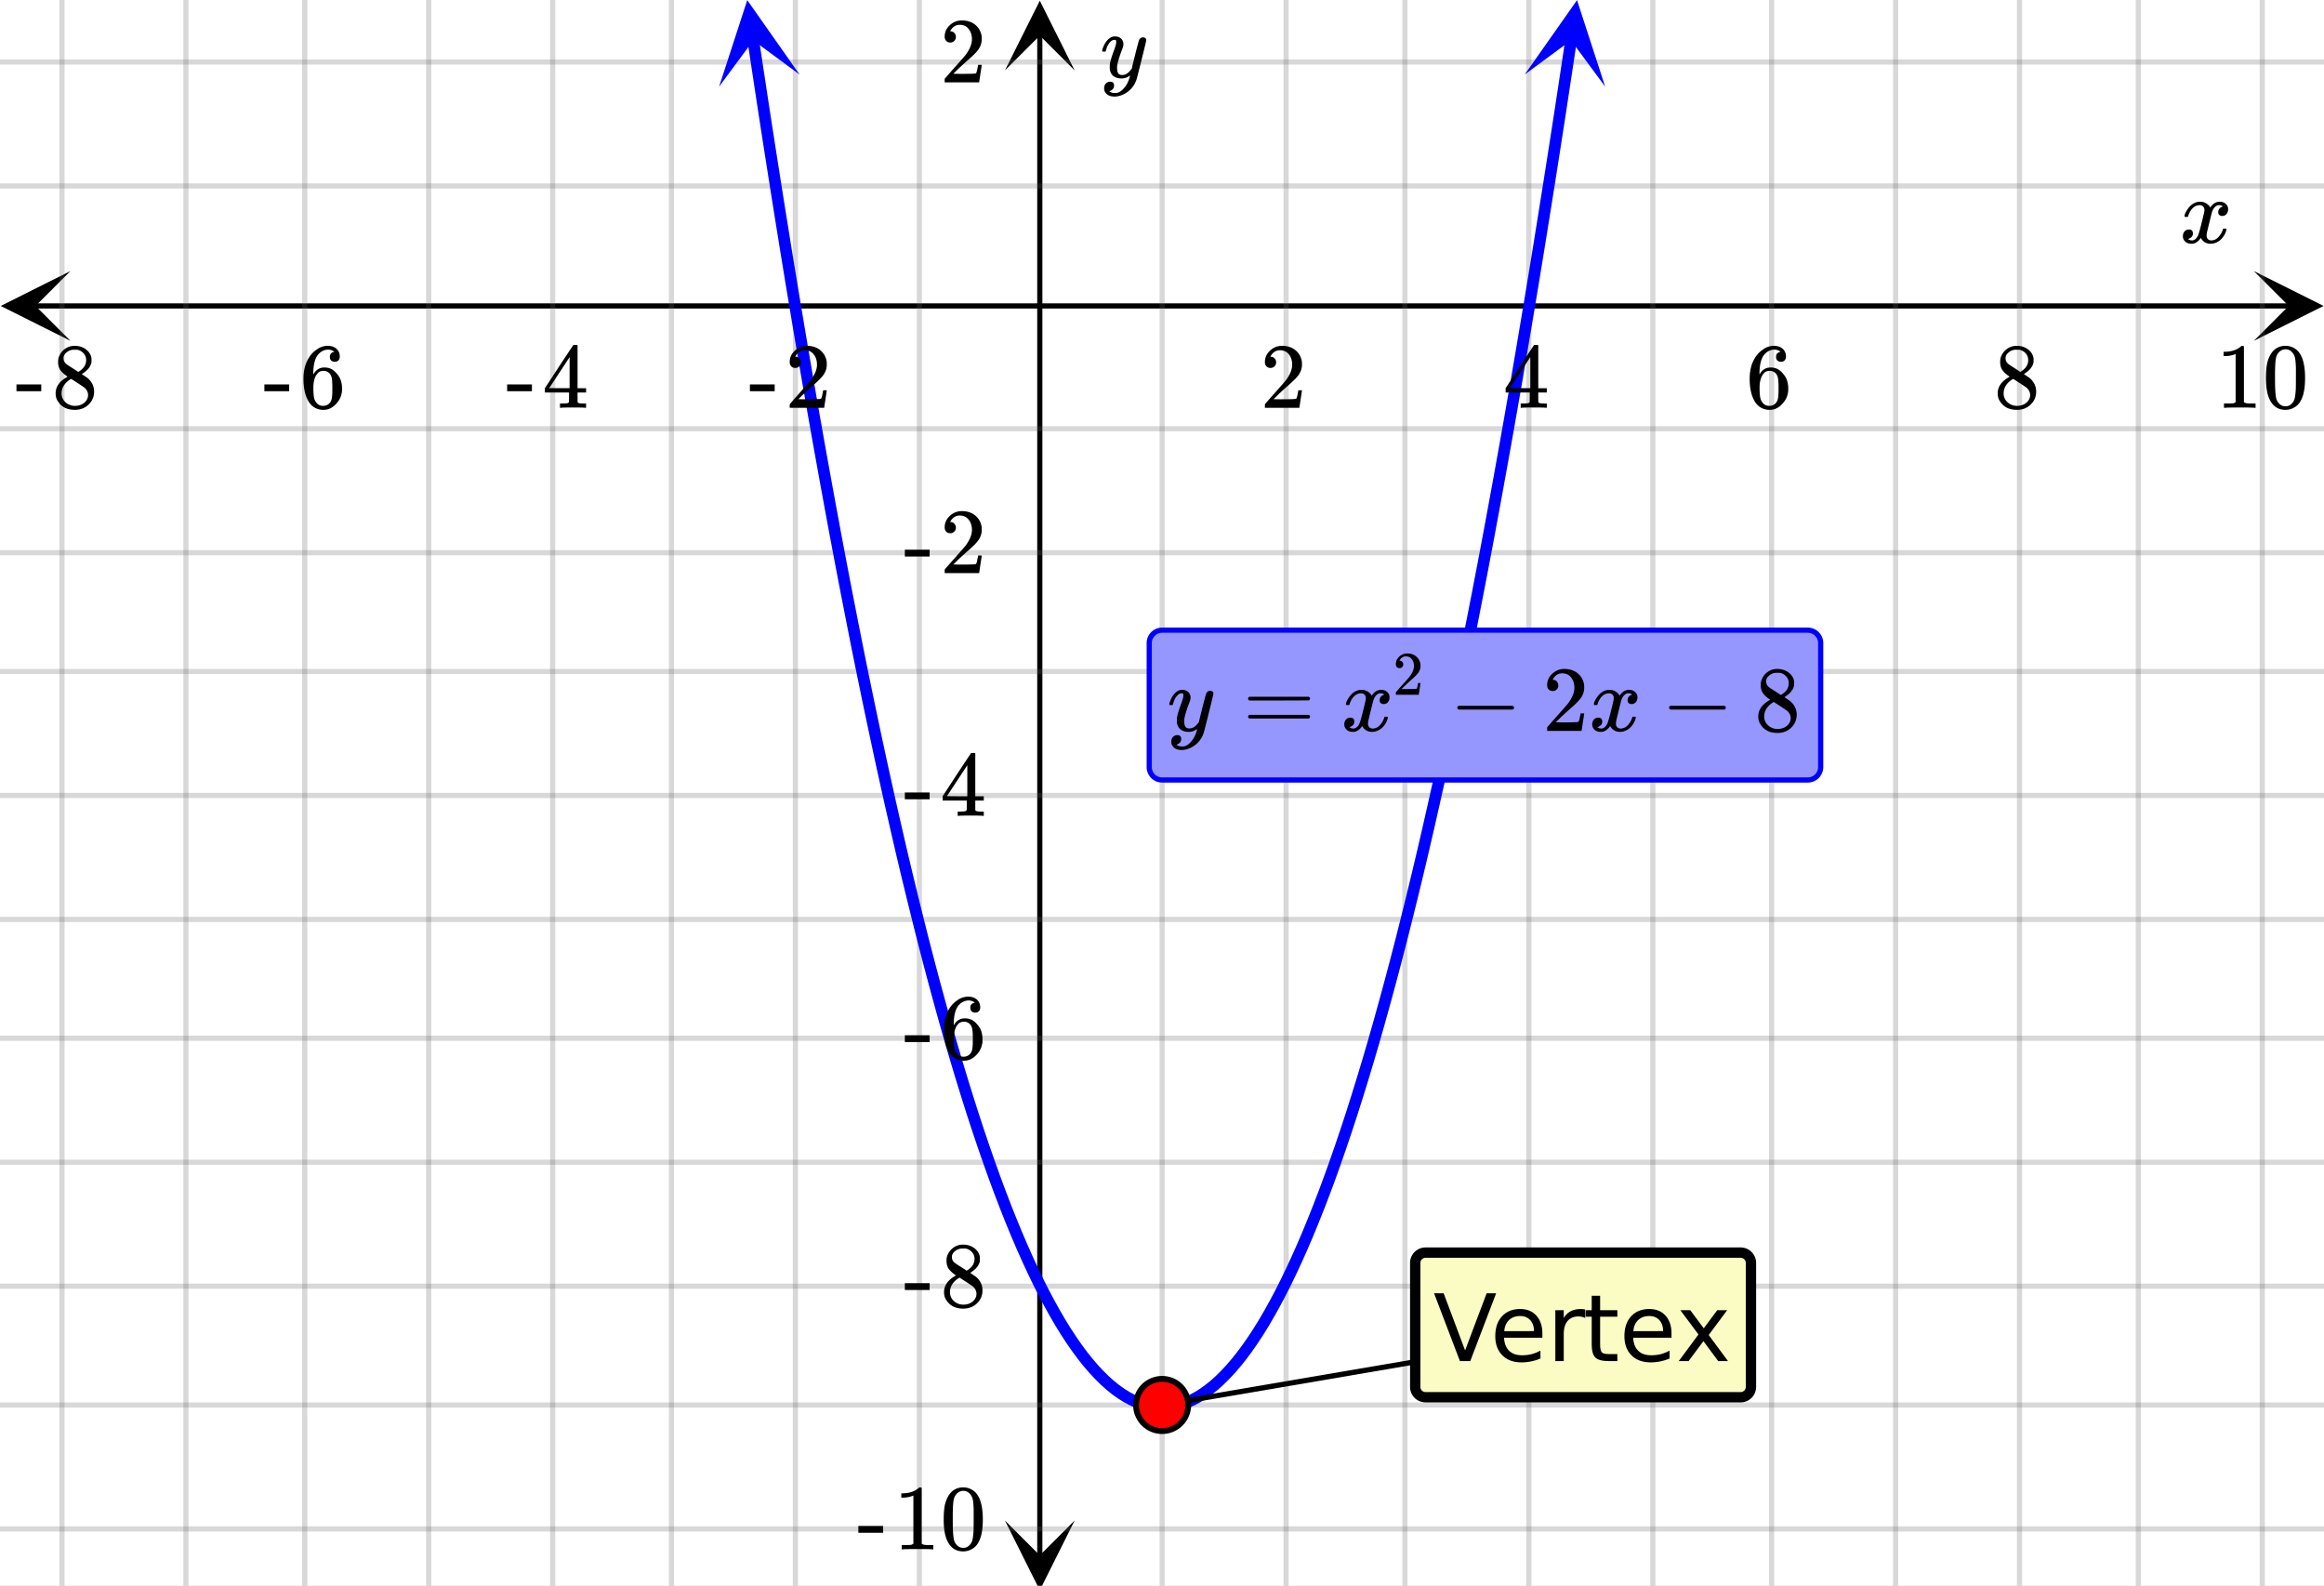 <svg xmlns="http://www.w3.org/2000/svg" xmlns:xlink="http://www.w3.org/1999/xlink" width="449.28" height="306.56" viewBox="0 0 336.96 229.92"><rect x="0" y="0" width="336.96" height="229.92" fill="#333333" stroke="none"/><defs><symbol overflow="visible" id="l"><path d="M.781-3.75C.727-3.8.703-3.848.703-3.89c.031-.25.172-.563.422-.938.414-.633.941-1.004 1.578-1.11.133-.007.235-.015.297-.015.313 0 .598.086.86.25.269.156.46.355.578.594.113-.157.187-.25.218-.282.332-.375.711-.562 1.14-.562.364 0 .661.105.891.312.227.211.344.465.344.766 0 .281-.078.516-.234.703a.776.776 0 0 1-.625.281.64.64 0 0 1-.422-.14.521.521 0 0 1-.156-.39c0-.415.222-.696.672-.845a.58.58 0 0 0-.141-.093.705.705 0 0 0-.39-.094.91.91 0 0 0-.266.031c-.336.149-.586.445-.75.89-.032.075-.164.579-.39 1.516-.231.93-.356 1.45-.376 1.563a1.827 1.827 0 0 0-.047.406c0 .211.063.383.188.516.125.125.289.187.5.187.383 0 .726-.16 1.031-.484.3-.32.508-.676.625-1.063.02-.082.04-.129.063-.14.03-.02.109-.031.234-.031.164 0 .25.039.25.109 0 .012-.012.058-.031.14-.149.563-.461 1.055-.938 1.47-.43.323-.875.484-1.344.484-.625 0-1.101-.282-1.421-.844-.262.406-.594.68-1 .812-.086.02-.2.032-.344.032-.524 0-.89-.188-1.11-.563a.953.953 0 0 1-.14-.531c0-.27.078-.5.234-.688a.798.798 0 0 1 .625-.28c.395 0 .594.187.594.562 0 .336-.164.574-.484.718a.359.359 0 0 1-.063.047l-.078.031c-.012.012-.024.016-.031.016h-.032c0 .031.063.074.188.125a.817.817 0 0 0 .36.078c.32 0 .597-.203.827-.61.102-.163.282-.75.532-1.75.05-.206.109-.437.171-.687.063-.257.11-.457.141-.593.031-.133.05-.211.063-.235a2.86 2.86 0 0 0 .078-.531.678.678 0 0 0-.188-.5.613.613 0 0 0-.484-.203c-.406 0-.762.156-1.063.469a2.562 2.562 0 0 0-.609 1.078c-.012.074-.031.12-.063.14a.752.752 0 0 1-.218.016zm0 0"/></symbol><symbol overflow="visible" id="t"><path d="M6.234-5.813c.125 0 .227.04.313.11.094.062.14.152.14.266 0 .117-.226 1.058-.671 2.828C5.578-.836 5.328.133 5.266.312a3.459 3.459 0 0 1-.688 1.22 3.641 3.641 0 0 1-1.11.874c-.491.239-.945.36-1.359.36-.687 0-1.152-.22-1.39-.657-.094-.125-.14-.304-.14-.53 0-.306.085-.544.265-.72.187-.168.379-.25.578-.25.394 0 .594.188.594.563 0 .332-.157.578-.47.734a.298.298 0 0 1-.062.032.295.295 0 0 0-.078.03c-.011.009-.023.016-.031.016L1.328 2c.031.05.129.11.297.172.133.05.273.078.422.078h.11c.155 0 .273-.012.359-.031.332-.094.648-.324.953-.688A3.69 3.69 0 0 0 4.188.25c.093-.3.14-.477.14-.531 0-.008-.012-.004-.031.015a.358.358 0 0 1-.078.047c-.336.239-.703.36-1.11.36-.46 0-.84-.106-1.14-.313-.293-.219-.48-.531-.563-.937a2.932 2.932 0 0 1-.015-.407c0-.218.007-.382.03-.5.063-.394.266-1.054.61-1.984.196-.531.297-.898.297-1.11a.838.838 0 0 0-.031-.265c-.024-.05-.074-.078-.156-.078h-.063c-.21 0-.406.094-.594.281-.293.293-.511.727-.656 1.297 0 .012-.008.027-.015.047a.188.188 0 0 1-.032.047l-.015.015c-.012.012-.028.016-.047.016h-.36C.305-3.8.281-3.836.281-3.86a.97.97 0 0 1 .047-.203c.188-.625.469-1.113.844-1.468.3-.282.617-.422.953-.422.383 0 .688.105.906.312.227.2.344.485.344.86-.023.168-.04.261-.047.281 0 .055-.07.246-.203.578-.367 1-.586 1.735-.656 2.203a1.857 1.857 0 0 0-.016.297c0 .344.05.61.156.797.114.18.313.266.594.266.207 0 .406-.051.594-.157a1.84 1.84 0 0 0 .422-.328c.093-.101.21-.242.36-.422a32.833 32.833 0 0 1 .25-1.063c.093-.35.175-.687.25-1 .343-1.35.534-2.062.577-2.124a.592.592 0 0 1 .578-.36zm0 0"/></symbol><symbol overflow="visible" id="m"><path d="M1.484-5.781c-.25 0-.449-.078-.593-.235a.872.872 0 0 1-.22-.609c0-.645.243-1.195.735-1.656a2.46 2.46 0 0 1 1.766-.703c.77 0 1.41.21 1.922.625.508.418.82.964.937 1.64.008.168.016.32.016.453 0 .524-.156 1.012-.469 1.47-.25.374-.758.89-1.516 1.546-.324.281-.777.695-1.359 1.234l-.781.766 1.016.016c1.414 0 2.164-.024 2.25-.079.039-.007.085-.101.14-.28.031-.095.094-.4.188-.923v-.03h.53v.03l-.374 2.47V0h-5v-.25c0-.188.008-.29.031-.313.008-.007.383-.437 1.125-1.28.977-1.095 1.61-1.813 1.89-2.157.602-.82.907-1.57.907-2.25 0-.594-.156-1.086-.469-1.484-.312-.407-.746-.61-1.297-.61-.523 0-.945.235-1.265.703-.024.032-.047.079-.078.141a.274.274 0 0 0-.047.078c0 .012.02.016.062.016a.68.68 0 0 1 .547.25.801.801 0 0 1 .219.562c0 .23-.078.422-.235.578a.76.76 0 0 1-.578.235zm0 0"/></symbol><symbol overflow="visible" id="n"><path d="M6.234 0c-.125-.031-.71-.047-1.75-.047-1.074 0-1.671.016-1.796.047h-.126v-.625h.422c.383-.008.618-.031.704-.063a.286.286 0 0 0 .171-.14c.008-.008.016-.25.016-.719v-.672h-3.5v-.625l2.031-3.11A431.58 431.58 0 0 1 4.5-9.108c.02-.008.113-.016.281-.016h.25l.078.078v6.203h1.235v.625H5.109V-.89a.25.25 0 0 0 .079.157c.07.062.328.101.765.109h.39V0zm-2.28-2.844v-4.5L1-2.859l1.469.015zm0 0"/></symbol><symbol overflow="visible" id="o"><path d="M5.031-8.11c-.199-.195-.48-.304-.843-.328-.625 0-1.153.274-1.579.813-.418.586-.625 1.492-.625 2.719L2-4.86l.11-.172c.363-.54.859-.813 1.484-.813.414 0 .781.09 1.094.266a2.6 2.6 0 0 1 .64.547c.219.242.395.492.531.75.196.449.297.933.297 1.453v.234c0 .211-.027.403-.078.578-.105.532-.383 1.032-.828 1.5-.387.407-.82.66-1.297.766a2.688 2.688 0 0 1-.547.047c-.168 0-.32-.016-.453-.047-.668-.125-1.2-.484-1.594-1.078C.83-1.66.563-2.79.563-4.218c0-.97.171-1.817.515-2.548.344-.726.82-1.296 1.438-1.703a2.62 2.62 0 0 1 1.562-.515c.531 0 .953.14 1.266.421.32.282.484.665.484 1.141 0 .23-.07.414-.203.547-.125.137-.297.203-.516.203-.218 0-.398-.062-.53-.187-.126-.125-.188-.301-.188-.532 0-.406.21-.644.64-.718zm-.593 3.235a1.18 1.18 0 0 0-.97-.484c-.335 0-.605.105-.812.312C2.22-4.597 2-3.883 2-2.907c0 .794.05 1.345.156 1.657.094.273.242.5.453.688.22.187.477.28.782.28.457 0 .804-.171 1.046-.515.133-.187.22-.41.25-.672.04-.258.063-.64.063-1.14v-.422c0-.508-.023-.895-.063-1.156a1.566 1.566 0 0 0-.25-.688zm0 0"/></symbol><symbol overflow="visible" id="p"><path d="M2.313-4.516c-.438-.289-.778-.593-1.016-.906-.242-.312-.36-.723-.36-1.234 0-.383.07-.707.22-.969.195-.406.488-.734.874-.984.383-.25.82-.375 1.313-.375.613 0 1.144.164 1.594.484.445.324.722.734.828 1.234.007.055.015.164.015.329 0 .199-.008.328-.015.39-.137.594-.547 1.11-1.235 1.547l-.156.11c.5.343.758.523.781.53.664.544 1 1.215 1 2.016 0 .73-.265 1.356-.797 1.875-.53.508-1.199.766-2 .766C2.254.297 1.441-.11.922-.922c-.23-.32-.344-.71-.344-1.172 0-.976.578-1.785 1.735-2.422zM5-6.922c0-.383-.125-.71-.375-.984a1.69 1.69 0 0 0-.922-.516h-.437c-.48 0-.883.164-1.204.485-.23.21-.343.453-.343.734 0 .387.164.695.5.922.039.043.328.23.86.562l.78.516c.008-.008.067-.047.172-.11a2.95 2.95 0 0 0 .25-.187C4.758-5.883 5-6.36 5-6.922zM1.437-2.109c0 .523.192.96.579 1.312a2.01 2.01 0 0 0 1.359.516c.363 0 .695-.07 1-.219.3-.156.531-.36.688-.61.144-.226.218-.472.218-.734 0-.383-.156-.726-.468-1.031-.075-.07-.45-.328-1.125-.766l-.407-.265C3.133-4 3.02-4.07 2.937-4.125l-.109-.063-.156.079c-.563.367-.938.812-1.125 1.343-.074.243-.11.461-.11.657zm0 0"/></symbol><symbol overflow="visible" id="q"><path d="M5.61 0c-.157-.031-.872-.047-2.141-.047C2.207-.047 1.5-.03 1.344 0h-.157v-.625h.344c.52 0 .86-.008 1.016-.031.07-.008.18-.067.328-.172v-6.969c-.023 0-.059.016-.11.047a4.134 4.134 0 0 1-1.39.25h-.25v-.625h.25c.758-.02 1.39-.188 1.89-.5a2.46 2.46 0 0 0 .422-.313c.008-.03.063-.046.157-.046a.36.36 0 0 1 .234.078v8.078c.133.137.43.203.89.203h.798V0zm0 0"/></symbol><symbol overflow="visible" id="r"><path d="M1.297-7.89c.5-.727 1.187-1.094 2.062-1.094.657 0 1.227.226 1.72.671.25.243.456.547.624.922.332.75.5 1.778.5 3.079 0 1.398-.195 2.46-.578 3.187-.25.523-.621.902-1.11 1.14a2.534 2.534 0 0 1-1.14.282c-1.031 0-1.79-.473-2.266-1.422-.386-.727-.578-1.79-.578-3.188 0-.832.051-1.519.156-2.062a4.48 4.48 0 0 1 .61-1.516zm3.031-.157a1.24 1.24 0 0 0-.953-.437c-.375 0-.7.148-.969.437-.199.211-.336.465-.406.766-.074.293-.121.797-.14 1.515 0 .063-.008.246-.016.547v.735c0 .855.008 1.453.031 1.796.031.637.082 1.09.156 1.36.07.273.207.508.406.703.25.273.563.406.938.406.363 0 .664-.133.906-.406.196-.195.332-.43.407-.703.07-.27.128-.723.171-1.36.008-.343.016-.94.016-1.796v-.735-.547c-.023-.718-.07-1.222-.14-1.515-.075-.301-.212-.555-.407-.766zm0 0"/></symbol><symbol overflow="visible" id="s"><path d="M.14-2.406v-.985h3.594v.985zm0 0"/></symbol><symbol overflow="visible" id="u"><path d="M.75-4.672c0-.125.063-.219.188-.281H9.53c.133.062.203.156.203.281 0 .094-.062.18-.187.25l-4.281.016H.969C.82-4.457.75-4.546.75-4.672zm0 2.61c0-.133.07-.223.219-.266h8.578a.249.249 0 0 0 .062.047l.063.047c.02.011.035.039.047.078.008.031.015.062.015.094 0 .117-.07.203-.203.265H.937C.813-1.859.75-1.945.75-2.063zm0 0"/></symbol><symbol overflow="visible" id="v"><path d="M1.328-3.094c-.137-.07-.203-.164-.203-.281 0-.113.066-.203.203-.266h7.828c.133.075.203.168.203.282 0 .105-.07.195-.203.265zm0 0"/></symbol><symbol overflow="visible" id="w"><path d="M.984-3.86a.492.492 0 0 1-.39-.156.558.558 0 0 1-.14-.39c0-.438.16-.805.483-1.11.32-.312.711-.468 1.172-.468.52 0 .946.14 1.282.421.343.282.55.649.625 1.094.007.106.015.203.015.297 0 .344-.105.668-.312.969-.168.25-.508.594-1.016 1.031-.219.188-.515.465-.89.828l-.532.516h.672c.945 0 1.445-.016 1.5-.047.031 0 .063-.063.094-.188.02-.062.062-.265.125-.609v-.031h.36v.031l-.25 1.64V0H.452v-.172A.67.67 0 0 1 .47-.375c0-.008.25-.297.75-.86.656-.718 1.078-1.195 1.265-1.437.395-.539.594-1.039.594-1.5 0-.394-.105-.723-.312-.984-.2-.27-.485-.407-.86-.407-.343 0-.625.157-.843.47A.545.545 0 0 1 1-5a.223.223 0 0 0-.016.063h.047a.45.45 0 0 1 .36.171c.093.106.14.23.14.375a.513.513 0 0 1-.156.375.498.498 0 0 1-.39.157zm0 0"/></symbol><symbol overflow="visible" id="x"><path d="M3.86 0L.11-9.828H1.5l3.11 8.281 3.124-8.281H9.11L5.36 0zm0 0"/></symbol><symbol overflow="visible" id="y"><path d="M7.578-3.984v.593H2.016c.05.836.3 1.47.75 1.907.445.43 1.07.64 1.875.64.468 0 .921-.05 1.359-.156a5.827 5.827 0 0 0 1.297-.516v1.141a6.956 6.956 0 0 1-2.734.563C3.394.188 2.469-.149 1.78-.829 1.094-1.516.75-2.441.75-3.61c0-1.207.32-2.164.969-2.875.656-.707 1.535-1.063 2.64-1.063.989 0 1.77.32 2.344.953.582.637.875 1.508.875 2.61zm-1.219-.36c0-.664-.183-1.195-.546-1.593-.368-.395-.844-.594-1.438-.594-.68 0-1.219.195-1.625.578-.406.387-.64.922-.703 1.61zm0 0"/></symbol><symbol overflow="visible" id="z"><path d="M5.547-6.234a1.38 1.38 0 0 0-.453-.172 2.203 2.203 0 0 0-.532-.063c-.68 0-1.203.227-1.578.672-.367.438-.546 1.074-.546 1.906V0h-1.22v-7.375h1.22v1.14a2.469 2.469 0 0 1 1-.984c.406-.218.898-.328 1.484-.328.082 0 .176.008.281.016.102.011.211.027.328.047zm0 0"/></symbol><symbol overflow="visible" id="A"><path d="M2.469-9.469v2.094h2.5v.938h-2.5v4.015c0 .594.082.98.25 1.156.164.168.5.25 1 .25h1.25V0h-1.25C2.78 0 2.133-.172 1.78-.516c-.355-.351-.531-.988-.531-1.906v-4.015H.36v-.938h.89v-2.094zm0 0"/></symbol><symbol overflow="visible" id="B"><path d="M7.406-7.375L4.734-3.781 7.531 0H6.11L3.97-2.89 1.813 0H.39L3.25-3.86.625-7.374h1.438L4.016-4.75l1.953-2.625zm0 0"/></symbol><clipPath id="a"><path d="M0 0h336.96v229.91H0zm0 0"/></clipPath><clipPath id="b"><path d="M.102 39.3H11V50H.102zm0 0"/></clipPath><clipPath id="c"><path d="M326.79 39.3h10.17V50h-10.17zm0 0"/></clipPath><clipPath id="d"><path d="M8 0h321v229.91H8zm0 0"/></clipPath><clipPath id="e"><path d="M145.707 220H156v9.91h-10.293zm0 0"/></clipPath><clipPath id="f"><path d="M145.707 0H156v10.21h-10.293zm0 0"/></clipPath><clipPath id="g"><path d="M0 8h336.96v215H0zm0 0"/></clipPath><clipPath id="h"><path d="M104 0h12v13h-12zm0 0"/></clipPath><clipPath id="i"><path d="M114.176-.86l3.949 26.243-26.242 3.949L87.93 3.09zm0 0"/></clipPath><clipPath id="j"><path d="M221 0h12v13h-12zm0 0"/></clipPath><clipPath id="k"><path d="M221.07 10.805l3.95-26.242 26.242 3.949-3.95 26.242zm0 0"/></clipPath></defs><g clip-path="url(#a)" fill="#fff"><path d="M0 0h336.96v229.92H0z"/><path d="M0 0h336.96v229.92H0z"/></g><path d="M5.055 44.355h326.89" fill="none" stroke="#000" stroke-width=".749"/><g clip-path="url(#b)"><path d="M10.21 39.3L.103 44.356l10.109 5.06-5.055-5.06zm0 0"/></g><g clip-path="url(#c)"><path d="M326.79 39.3l10.108 5.055-10.109 5.06 5.055-5.06zm0 0"/></g><g clip-path="url(#d)"><path d="M168.5 0v230.656M186.473 0v230.656M203.699 0v230.656M221.672 0v230.656M239.645 0v230.656M256.867 0v230.656M274.844 0v230.656M292.816 0v230.656M310.04 0v230.656M328.012 0v230.656M133.3 0v230.656M115.328 0v230.656M97.355 0v230.656M80.133 0v230.656M62.156 0v230.656M44.184 0v230.656M26.96 0v230.656M8.988 0v230.656" fill="none" stroke-linecap="round" stroke-linejoin="round" stroke="#666" stroke-opacity=".251" stroke-width=".749"/></g><path d="M150.762 225.602V5.055" fill="none" stroke="#000" stroke-width=".749"/><g clip-path="url(#e)"><path d="M145.707 220.445l5.055 10.114 5.054-10.114-5.054 5.055zm0 0"/></g><g clip-path="url(#f)"><path d="M145.707 10.21L150.762.103l5.054 10.109-5.054-5.055zm0 0"/></g><g clip-path="url(#g)"><path d="M0 26.96h337M0 8.989h337M0 62.156h337M0 80.133h337M0 97.355h337M0 115.328h337M0 133.301h337M0 150.527h337M0 168.5h337M0 186.473h337M0 203.699h337M0 221.672h337" fill="none" stroke-linecap="round" stroke-linejoin="round" stroke="#666" stroke-opacity=".251" stroke-width=".749"/></g><path d="M109.203 5.734l.797 5.29.793 5.214.797 5.145.797 5.074.797 5.004.793 4.93.796 4.859.797 4.785.797 4.719.793 4.644.797 4.575.797 4.5.797 4.43.797 4.359.793 4.289.797 4.215.796 4.144.797 4.074.793 4.004.797 3.93.797 3.86.797 3.785.793 3.714.797 3.645.797 3.574.796 3.5.793 3.434.797 3.355.797 3.29.797 3.214.793 3.145.797 3.074.797 3 .797 2.93.793 2.859.796 2.785.797 2.715.797 2.644.797 2.575.793 2.5.797 2.43.797 2.359.797 2.285.793 2.215.797 2.144.796 2.074.797 2 .793 1.93.797 1.856.797 1.789.797 1.715.793 1.644.797 1.57.797 1.5.796 1.43.793 1.36.797 1.285.797 1.214.797 1.145.793 1.07.797 1 .797.93.797.855.797.79.793.714.796.641.797.574.797.5.793.426.797.36.797.285.797.214.793.145.797.07h.796l.797-.07.793-.145.797-.214.797-.286.797-.359.793-.426.797-.5.797-.574.797-.64.793-.715.796-.79.797-.855.797-.93.797-1 .793-1.07.797-1.145.797-1.214.797-1.286.793-1.359.796-1.43.797-1.5.797-1.57.793-1.644.797-1.715.797-1.79.797-1.855.793-1.93.797-2 .797-2.074.796-2.144.793-2.215.797-2.285.797-2.36.797-2.43.793-2.5.797-2.574.797-2.644.797-2.715.796-2.785.793-2.86.797-2.93.797-3 .797-3.073.793-3.145.797-3.215.797-3.289.797-3.355.793-3.434.796-3.5.797-3.574.797-3.645.793-3.714.797-3.786.797-3.859.797-3.93.793-4.004.797-4.074.797-4.144.796-4.215.793-4.29.797-4.359.797-4.43.797-4.5.797-4.574.793-4.644.797-4.719.797-4.785.796-4.86.793-4.93.797-5.003.797-5.074.797-5.145.793-5.215.797-5.289" fill="none" stroke-width="1.685" stroke-linecap="round" stroke-linejoin="round" stroke="#00f"/><g clip-path="url(#h)"><g clip-path="url(#i)"><path d="M115.93 10.805L108.344.02l-4.078 12.539 4.953-6.707zm0 0" fill="#00f"/></g></g><g clip-path="url(#j)"><g clip-path="url(#k)"><path d="M221.07 10.805L228.656.02l4.078 12.539-4.953-6.707zm0 0" fill="#00f"/></g></g><path d="M168.5 203.7l61.41-10.485" fill="none" stroke-width=".758" stroke="#000"/><path d="M172.281 203.7c0 .5-.093.984-.289 1.445a3.768 3.768 0 0 1-3.492 2.336 3.777 3.777 0 0 1-3.492-2.336 3.673 3.673 0 0 1-.29-1.446 3.81 3.81 0 0 1 1.105-2.676 3.777 3.777 0 0 1 6.168 1.227c.197.465.29.945.29 1.45zm0 0" fill="red" stroke-width=".843" stroke="#000"/><use xlink:href="#l" x="316.031" y="35.198"/><use xlink:href="#m" x="182.729" y="59.125"/><use xlink:href="#n" x="217.927" y="59.125"/><use xlink:href="#o" x="253.124" y="59.125"/><use xlink:href="#p" x="289.071" y="59.125"/><use xlink:href="#q" x="321.273" y="59.125"/><use xlink:href="#r" x="328.013" y="59.125"/><use xlink:href="#s" x="108.589" y="59.125"/><use xlink:href="#m" x="113.831" y="59.125"/><use xlink:href="#s" x="73.391" y="59.125"/><use xlink:href="#n" x="78.633" y="59.125"/><use xlink:href="#s" x="38.193" y="59.125"/><use xlink:href="#o" x="43.436" y="59.125"/><use xlink:href="#s" x="2.247" y="59.125"/><use xlink:href="#p" x="7.489" y="59.125"/><use xlink:href="#t" x="159.513" y="11.233"/><use xlink:href="#m" x="136.298" y="11.945"/><use xlink:href="#s" x="131.056" y="83.089"/><use xlink:href="#m" x="136.298" y="83.089"/><use xlink:href="#s" x="131.056" y="118.287"/><use xlink:href="#n" x="136.298" y="118.287"/><use xlink:href="#s" x="131.056" y="153.485"/><use xlink:href="#o" x="136.298" y="153.485"/><use xlink:href="#s" x="131.056" y="189.431"/><use xlink:href="#p" x="136.298" y="189.431"/><use xlink:href="#s" x="124.316" y="224.629"/><use xlink:href="#q" x="129.558" y="224.629"/><use xlink:href="#r" x="136.298" y="224.629"/><path d="M166.629 111.21V93.239c0-.25.047-.488.14-.718a1.876 1.876 0 0 1 1.016-1.012c.227-.098.465-.145.715-.145h93.61c.25 0 .488.047.718.145.23.094.43.23.606.406.175.176.312.375.406.606.098.23.144.468.144.718v17.973c0 .246-.046.484-.144.715a1.876 1.876 0 0 1-1.012 1.016c-.23.093-.469.14-.719.14H168.5a1.851 1.851 0 0 1-1.324-.547 1.88 1.88 0 0 1-.547-1.324zm0 0" fill="#9696ff" stroke="#00f" stroke-width=".749"/><use xlink:href="#t" x="169.249" y="105.968"/><use xlink:href="#u" x="180.213" y="105.968"/><use xlink:href="#l" x="194.442" y="105.968"/><use xlink:href="#v" x="210.169" y="105.968"/><use xlink:href="#w" x="201.931" y="100.726"/><use xlink:href="#m" x="223.649" y="105.968"/><use xlink:href="#l" x="230.389" y="105.968"/><use xlink:href="#v" x="240.873" y="105.968"/><use xlink:href="#p" x="254.353" y="105.968"/><path d="M205.008 201.078v-17.976c0-.223.043-.438.129-.645a1.76 1.76 0 0 1 .363-.547 1.76 1.76 0 0 1 .547-.363c.207-.086.422-.129.644-.129h45.684c.223 0 .438.043.645.129a1.674 1.674 0 0 1 .914.91c.086.207.129.422.129.645v17.976a1.665 1.665 0 0 1-.497 1.192c-.156.156-.34.277-.546.363a1.665 1.665 0 0 1-.645.129h-45.684c-.222 0-.437-.043-.644-.13a1.76 1.76 0 0 1-.547-.362 1.716 1.716 0 0 1-.492-1.192zm0 0" fill="#fafcc4"/><path d="M205.195 201.078v-17.976a1.515 1.515 0 0 1 .438-1.059 1.515 1.515 0 0 1 1.059-.438h45.683a1.507 1.507 0 0 1 1.059.438c.14.14.25.305.324.488.078.184.117.375.117.57v17.977c0 .195-.04.387-.117.57a1.463 1.463 0 0 1-.324.489c-.141.14-.301.246-.485.324a1.52 1.52 0 0 1-.574.113h-45.684a1.515 1.515 0 0 1-1.058-.437 1.515 1.515 0 0 1-.438-1.059zm0 0" fill="none" stroke-width="1.498" stroke="#000"/><use xlink:href="#x" x="207.817" y="197.332"/><use xlink:href="#y" x="216.054" y="197.332"/><use xlink:href="#z" x="224.292" y="197.332"/><use xlink:href="#A" x="229.534" y="197.332"/><g><use xlink:href="#y" x="234.777" y="197.332"/></g><g><use xlink:href="#B" x="243.014" y="197.332"/></g></svg>